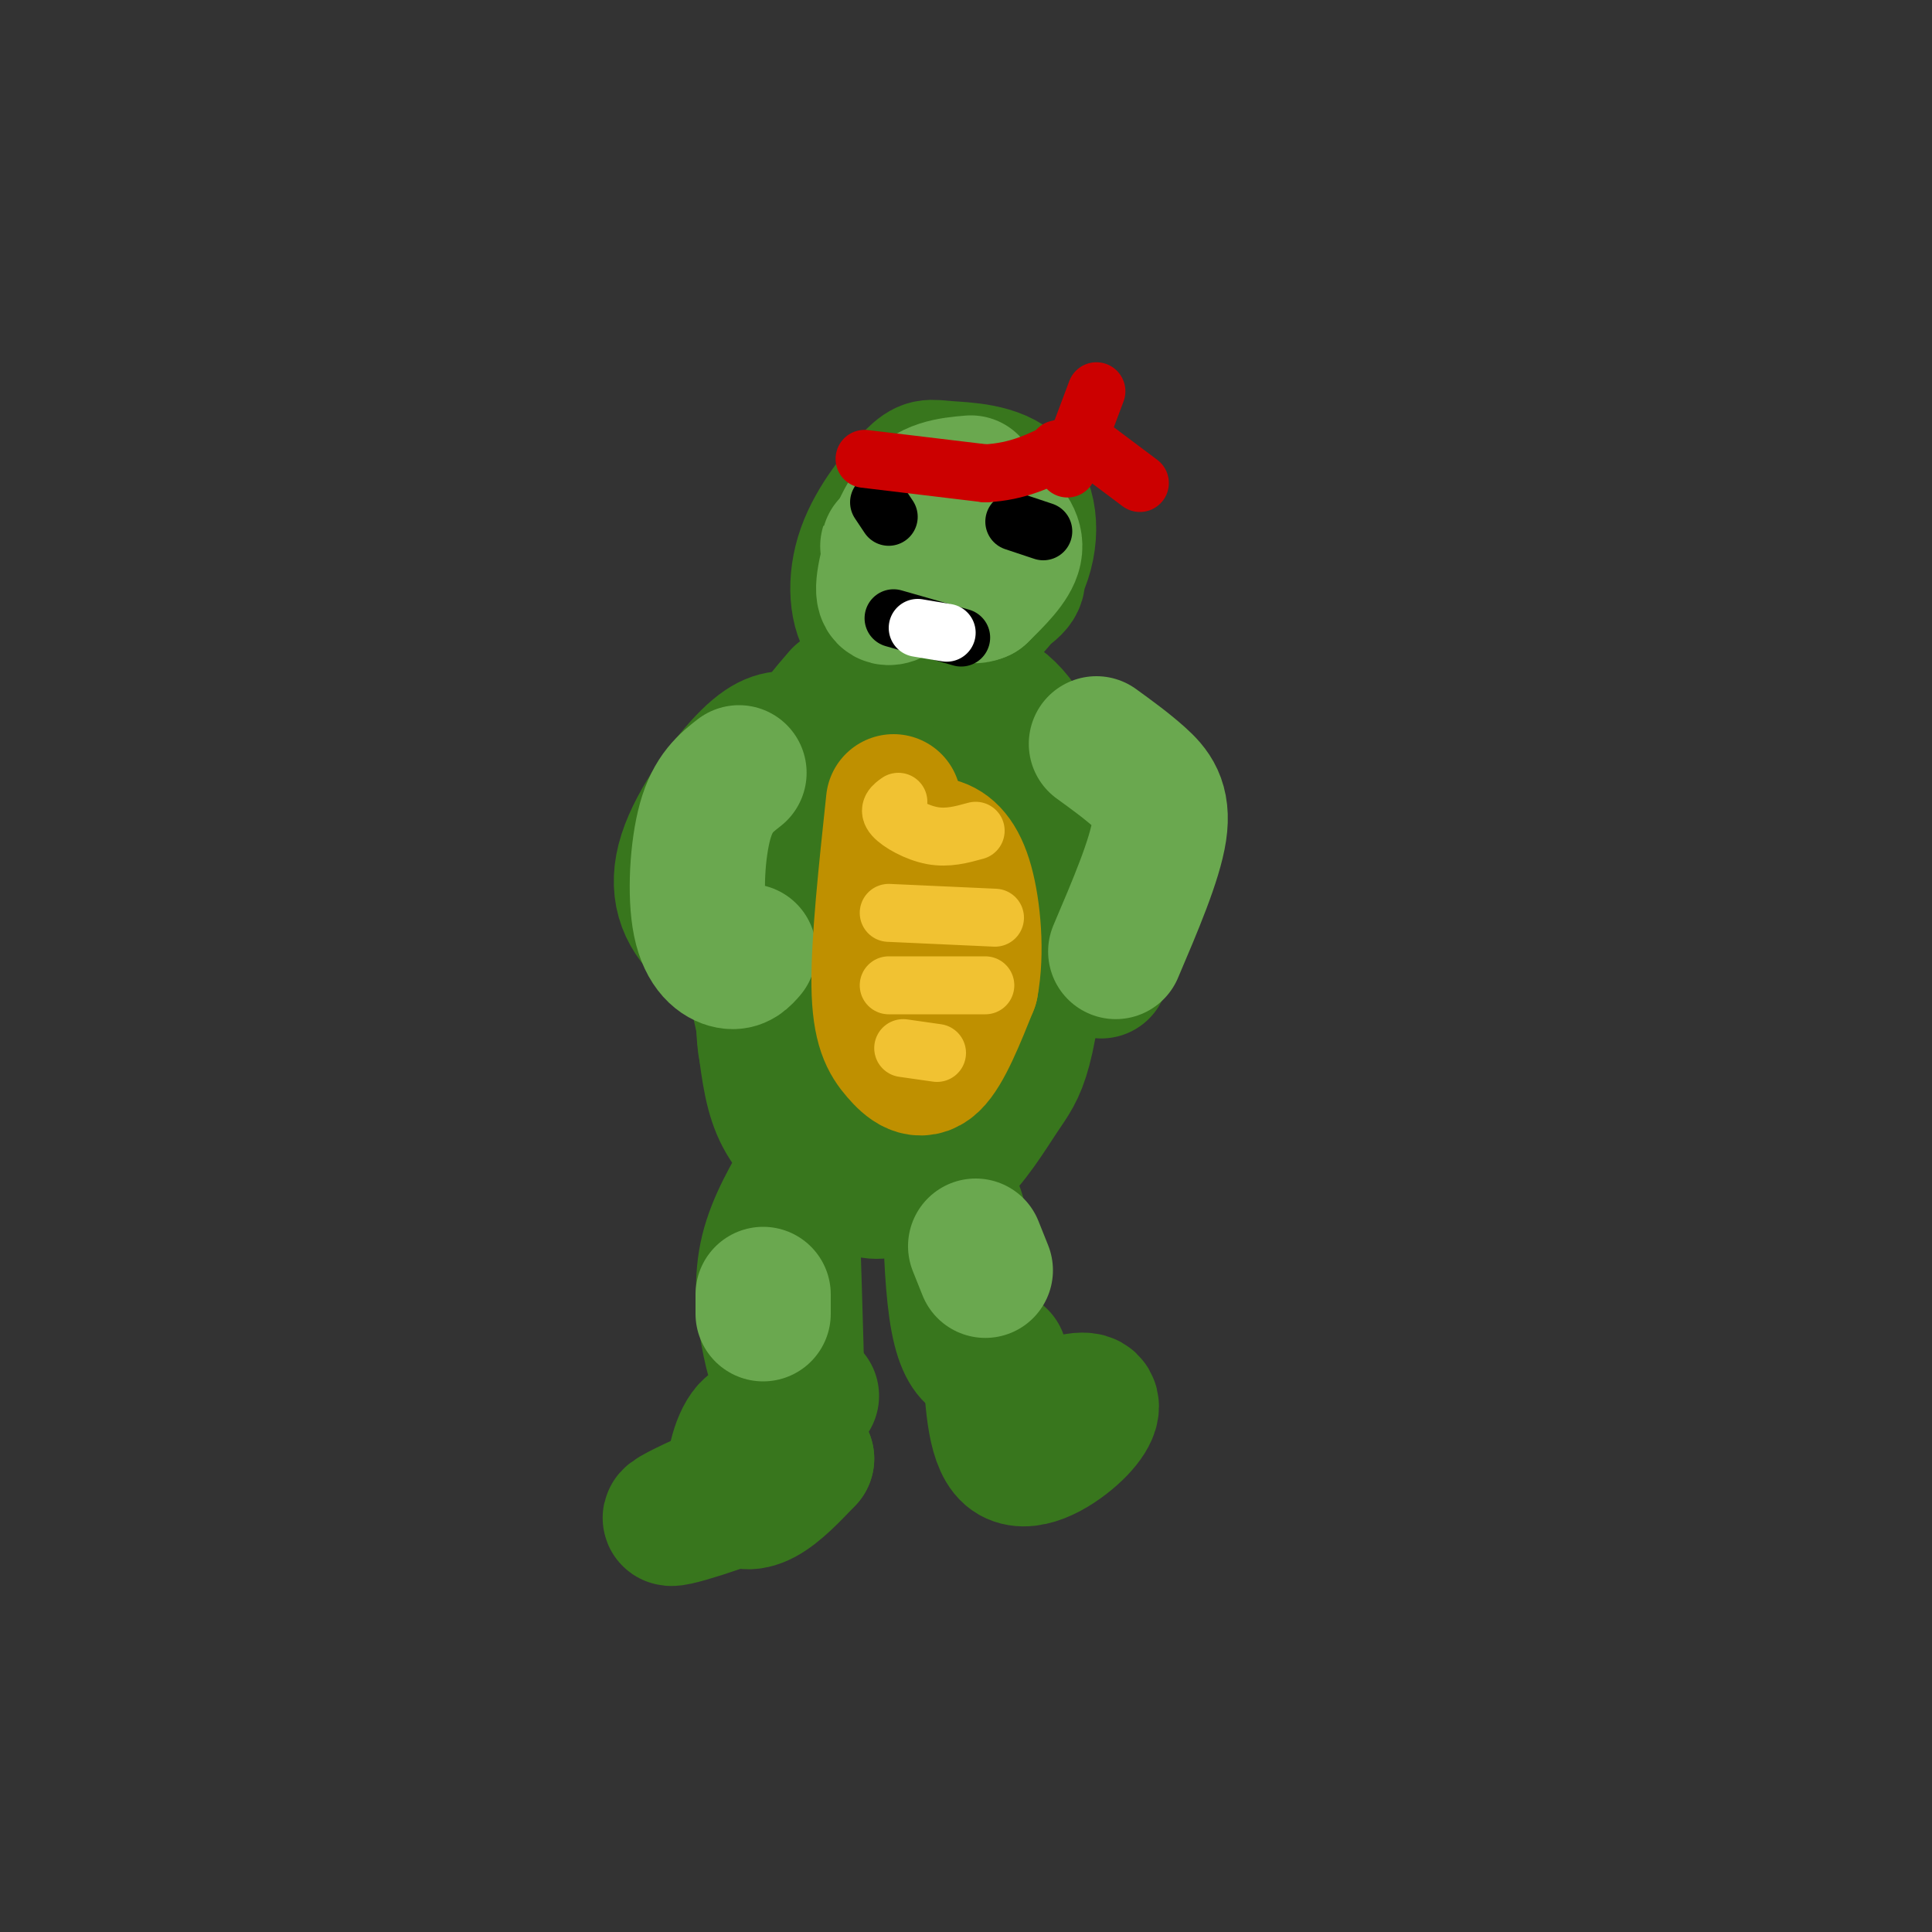 <svg viewBox='0 0 400 400' version='1.1' xmlns='http://www.w3.org/2000/svg' xmlns:xlink='http://www.w3.org/1999/xlink'><rect x="0" y="0" width="400" height="400" fill="#333333" stroke="none"/><g fill='none' stroke='rgb(56,118,29)' stroke-width='28' stroke-linecap='round' stroke-linejoin='round'><path d='M174,144c-2.744,3.169 -5.489,6.337 -8,11c-2.511,4.663 -4.790,10.819 -6,19c-1.210,8.181 -1.352,18.386 -2,24c-0.648,5.614 -1.802,6.639 0,13c1.802,6.361 6.559,18.060 10,24c3.441,5.940 5.566,6.121 10,6c4.434,-0.121 11.176,-0.544 18,-7c6.824,-6.456 13.729,-18.943 18,-28c4.271,-9.057 5.908,-14.683 6,-22c0.092,-7.317 -1.360,-16.325 -4,-24c-2.640,-7.675 -6.468,-14.018 -12,-16c-5.532,-1.982 -12.770,0.398 -19,4c-6.230,3.602 -11.454,8.427 -16,17c-4.546,8.573 -8.414,20.896 -10,31c-1.586,10.104 -0.888,17.990 0,24c0.888,6.010 1.968,10.146 5,14c3.032,3.854 8.016,7.427 13,11'/><path d='M177,245c3.239,2.105 4.838,1.868 8,1c3.162,-0.868 7.889,-2.368 12,-6c4.111,-3.632 7.608,-9.395 10,-13c2.392,-3.605 3.681,-5.052 5,-10c1.319,-4.948 2.669,-13.397 2,-23c-0.669,-9.603 -3.358,-20.361 -6,-27c-2.642,-6.639 -5.236,-9.159 -10,-10c-4.764,-0.841 -11.697,-0.004 -16,1c-4.303,1.004 -5.975,2.175 -10,8c-4.025,5.825 -10.402,16.302 -13,25c-2.598,8.698 -1.418,15.615 -1,20c0.418,4.385 0.074,6.236 2,10c1.926,3.764 6.121,9.440 12,10c5.879,0.560 13.443,-3.997 18,-7c4.557,-3.003 6.108,-4.452 8,-12c1.892,-7.548 4.126,-21.194 5,-28c0.874,-6.806 0.389,-6.773 -2,-11c-2.389,-4.227 -6.682,-12.715 -10,-16c-3.318,-3.285 -5.662,-1.367 -9,3c-3.338,4.367 -7.669,11.184 -12,18'/><path d='M170,178c-2.550,7.918 -2.923,18.713 -3,26c-0.077,7.287 0.144,11.067 1,13c0.856,1.933 2.349,2.018 4,3c1.651,0.982 3.460,2.861 8,1c4.540,-1.861 11.811,-7.462 16,-18c4.189,-10.538 5.297,-26.013 5,-34c-0.297,-7.987 -1.997,-8.485 -4,-9c-2.003,-0.515 -4.308,-1.045 -7,1c-2.692,2.045 -5.770,6.665 -7,15c-1.230,8.335 -0.611,20.383 1,26c1.611,5.617 4.213,4.802 8,0c3.787,-4.802 8.757,-13.590 11,-23c2.243,-9.410 1.757,-19.441 -1,-25c-2.757,-5.559 -7.786,-6.644 -11,-7c-3.214,-0.356 -4.614,0.018 -7,8c-2.386,7.982 -5.758,23.572 -5,32c0.758,8.428 5.645,9.694 9,8c3.355,-1.694 5.177,-6.347 7,-11'/><path d='M195,184c1.427,-4.053 1.496,-8.684 0,-14c-1.496,-5.316 -4.557,-11.316 -6,-12c-1.443,-0.684 -1.270,3.947 -1,5c0.270,1.053 0.635,-1.474 1,-4'/><path d='M197,102c-5.496,5.399 -10.991,10.799 -12,17c-1.009,6.201 2.470,13.204 5,16c2.530,2.796 4.112,1.387 8,-2c3.888,-3.387 10.081,-8.751 13,-15c2.919,-6.249 2.564,-13.383 -1,-17c-3.564,-3.617 -10.335,-3.716 -14,-4c-3.665,-0.284 -4.222,-0.754 -7,2c-2.778,2.754 -7.777,8.733 -10,15c-2.223,6.267 -1.670,12.821 1,16c2.670,3.179 7.456,2.984 13,1c5.544,-1.984 11.848,-5.758 15,-8c3.152,-2.242 3.154,-2.951 2,-6c-1.154,-3.049 -3.465,-8.436 -7,-11c-3.535,-2.564 -8.296,-2.304 -11,0c-2.704,2.304 -3.352,6.652 -4,11'/><path d='M188,117c-0.517,3.019 0.191,5.067 2,6c1.809,0.933 4.718,0.751 7,0c2.282,-0.751 3.938,-2.072 4,-3c0.062,-0.928 -1.469,-1.464 -3,-2'/><path d='M164,153c-2.317,-0.153 -4.635,-0.306 -9,4c-4.365,4.306 -10.778,13.072 -13,20c-2.222,6.928 -0.252,12.019 4,16c4.252,3.981 10.786,6.852 13,7c2.214,0.148 0.107,-2.426 -2,-5'/><path d='M221,158c4.422,2.422 8.844,4.844 12,7c3.156,2.156 5.044,4.044 4,10c-1.044,5.956 -5.022,15.978 -9,26'/><path d='M167,242c-3.292,5.613 -6.583,11.226 -8,17c-1.417,5.774 -0.958,11.708 0,17c0.958,5.292 2.417,9.940 4,12c1.583,2.060 3.292,1.530 5,1'/><path d='M164,253c0.583,18.000 1.167,36.000 1,42c-0.167,6.000 -1.083,0.000 -2,-6'/><path d='M163,297c-2.917,-1.673 -5.833,-3.345 -8,-1c-2.167,2.345 -3.583,8.708 -3,12c0.583,3.292 3.167,3.512 6,2c2.833,-1.512 5.917,-4.756 9,-8'/><path d='M167,302c-6.071,1.786 -25.750,10.250 -28,12c-2.250,1.750 12.929,-3.214 19,-6c6.071,-2.786 3.036,-3.393 0,-4'/><path d='M199,254c-0.869,-3.232 -1.738,-6.464 -2,-3c-0.262,3.464 0.083,13.625 1,20c0.917,6.375 2.405,8.964 4,10c1.595,1.036 3.298,0.518 5,0'/><path d='M205,280c0.386,9.099 0.772,18.198 4,21c3.228,2.802 9.298,-0.692 13,-4c3.702,-3.308 5.035,-6.429 3,-7c-2.035,-0.571 -7.439,1.408 -9,3c-1.561,1.592 0.719,2.796 3,4'/></g>
<g fill='none' stroke='rgb(106,168,79)' stroke-width='28' stroke-linecap='round' stroke-linejoin='round'><path d='M153,160c-2.690,2.101 -5.381,4.202 -7,10c-1.619,5.798 -2.167,15.292 -1,21c1.167,5.708 4.048,7.631 6,8c1.952,0.369 2.976,-0.815 4,-2'/><path d='M227,154c3.156,2.289 6.311,4.578 9,7c2.689,2.422 4.911,4.978 4,11c-0.911,6.022 -4.956,15.511 -9,25'/><path d='M201,100c-4.333,0.378 -8.667,0.756 -12,5c-3.333,4.244 -5.667,12.356 -6,16c-0.333,3.644 1.333,2.822 3,2'/><path d='M191,106c-4.057,3.884 -8.115,7.767 -7,7c1.115,-0.767 7.402,-6.185 12,-8c4.598,-1.815 7.507,-0.027 10,2c2.493,2.027 4.569,4.293 4,7c-0.569,2.707 -3.785,5.853 -7,9'/><path d='M203,123c-2.244,1.089 -4.356,-0.689 -5,-3c-0.644,-2.311 0.178,-5.156 1,-8'/><path d='M158,268c0.000,0.000 0.000,4.000 0,4'/><path d='M202,258c0.000,0.000 2.000,5.000 2,5'/></g>
<g fill='none' stroke='rgb(191,144,0)' stroke-width='28' stroke-linecap='round' stroke-linejoin='round'><path d='M185,166c-1.560,14.631 -3.119,29.262 -3,38c0.119,8.738 1.917,11.583 4,14c2.083,2.417 4.452,4.405 7,2c2.548,-2.405 5.274,-9.202 8,-16'/><path d='M201,204c1.286,-6.738 0.500,-15.583 -1,-21c-1.500,-5.417 -3.714,-7.405 -6,-8c-2.286,-0.595 -4.643,0.202 -7,1'/></g>
<g fill='none' stroke='rgb(241,194,50)' stroke-width='12' stroke-linecap='round' stroke-linejoin='round'><path d='M186,166c-1.111,0.800 -2.222,1.600 -1,3c1.222,1.400 4.778,3.400 8,4c3.222,0.600 6.111,-0.200 9,-1'/><path d='M184,189c0.000,0.000 22.000,1.000 22,1'/><path d='M184,204c0.000,0.000 20.000,0.000 20,0'/><path d='M187,217c0.000,0.000 7.000,1.000 7,1'/></g>
<g fill='none' stroke='rgb(0,0,0)' stroke-width='12' stroke-linecap='round' stroke-linejoin='round'><path d='M182,104c0.000,0.000 2.000,3.000 2,3'/><path d='M210,108c0.000,0.000 6.000,2.000 6,2'/></g>
<g fill='none' stroke='rgb(204,0,0)' stroke-width='12' stroke-linecap='round' stroke-linejoin='round'><path d='M179,95c0.000,0.000 25.000,3.000 25,3'/><path d='M204,98c6.833,-0.333 11.417,-2.667 16,-5'/><path d='M220,93c2.500,-0.833 0.750,-0.417 -1,0'/><path d='M221,97c0.000,0.000 6.000,-16.000 6,-16'/><path d='M224,91c0.000,0.000 12.000,9.000 12,9'/></g>
<g fill='none' stroke='rgb(0,0,0)' stroke-width='12' stroke-linecap='round' stroke-linejoin='round'><path d='M185,128c0.000,0.000 14.000,4.000 14,4'/></g>
<g fill='none' stroke='rgb(255,255,255)' stroke-width='12' stroke-linecap='round' stroke-linejoin='round'><path d='M190,130c0.000,0.000 6.000,1.000 6,1'/></g>
</svg>